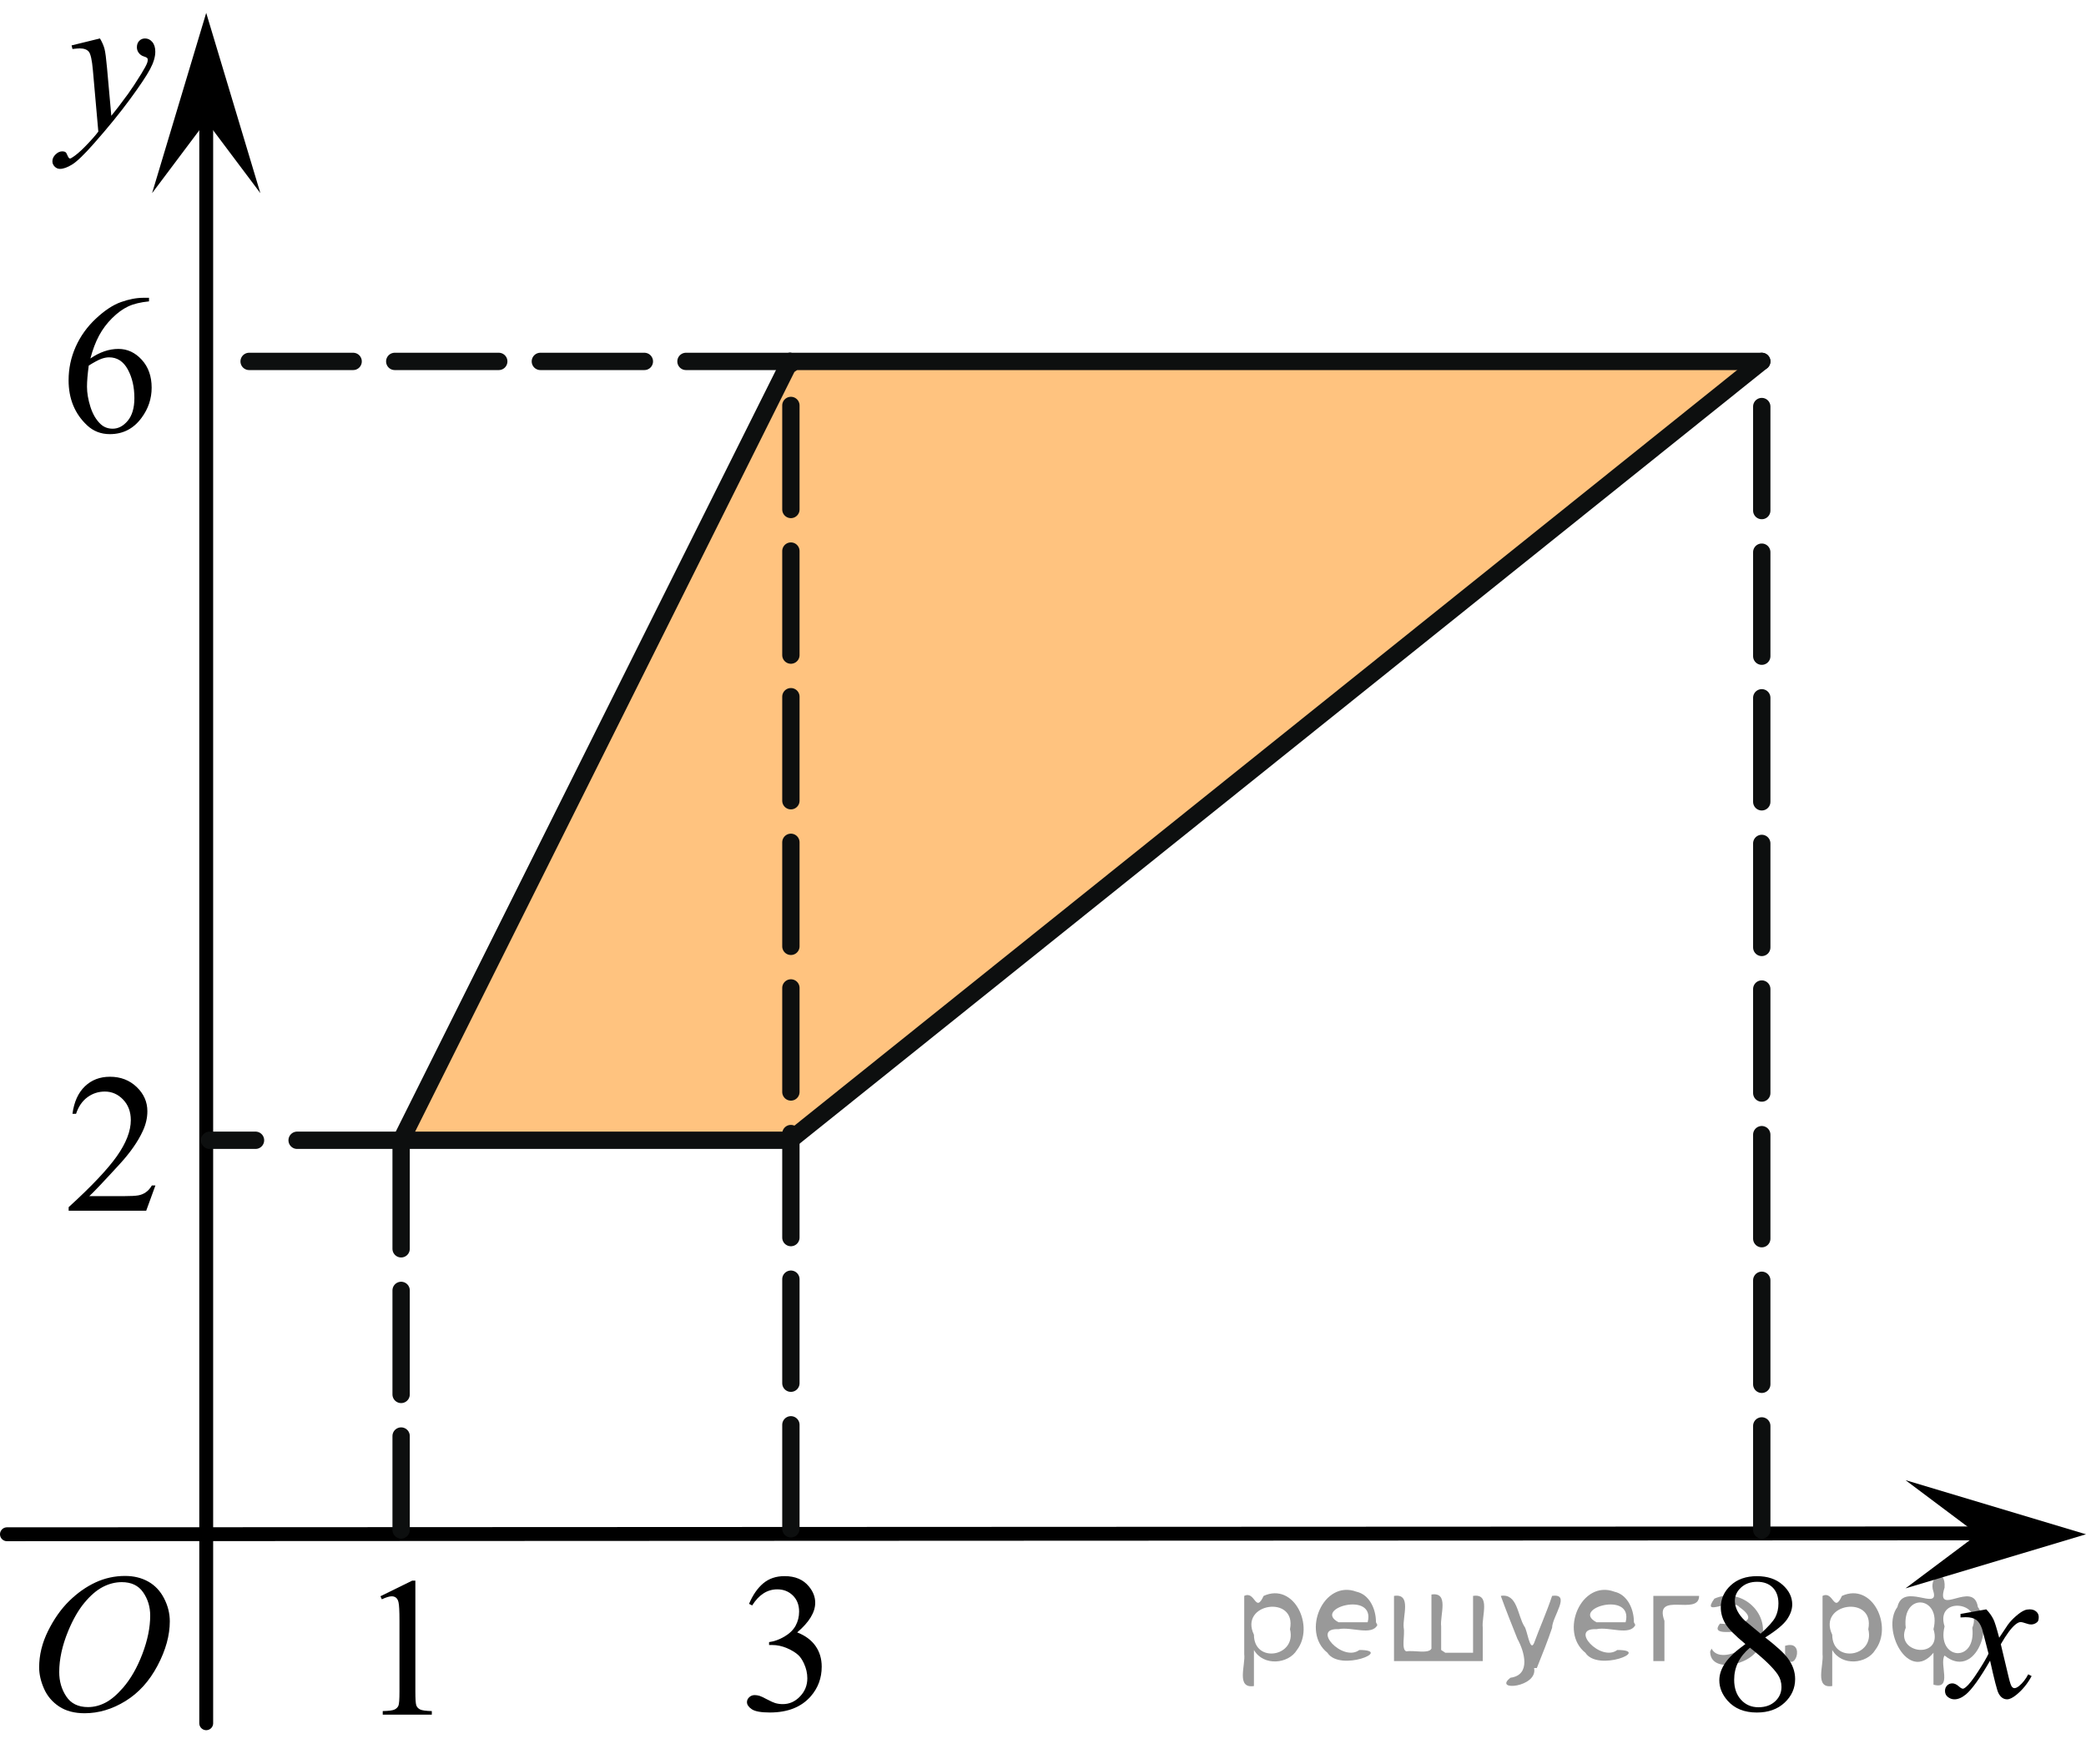 <?xml version="1.0" encoding="utf-8"?>
<!-- Generator: Adobe Illustrator 16.0.0, SVG Export Plug-In . SVG Version: 6.00 Build 0)  -->
<!DOCTYPE svg PUBLIC "-//W3C//DTD SVG 1.1//EN" "http://www.w3.org/Graphics/SVG/1.1/DTD/svg11.dtd">
<svg version="1.1" id="Слой_1" xmlns="http://www.w3.org/2000/svg" xmlns:xlink="http://www.w3.org/1999/xlink" x="0px" y="0px"
	 width="150.416px" height="127.214px" viewBox="56.182 3.829 150.416 127.214"
	 enable-background="new 56.182 3.829 150.416 127.214" xml:space="preserve">
<g>
	<g>
		<defs>
			<rect id="SVGID_1_" x="193.879" y="117.092" width="11.71" height="13"/>
		</defs>
		<clipPath id="SVGID_2_">
			<use xlink:href="#SVGID_1_"  overflow="visible"/>
		</clipPath>
		<g clip-path="url(#SVGID_2_)">
			<path d="M199.409,119.87c0.229,0.241,0.4,0.483,0.518,0.728c0.084,0.166,0.222,0.606,0.412,1.318l0.615-0.922
				c0.162-0.223,0.36-0.436,0.595-0.639c0.231-0.203,0.438-0.342,0.614-0.416c0.111-0.047,0.234-0.069,0.37-0.069
				c0.2,0,0.359,0.054,0.479,0.161c0.119,0.105,0.178,0.236,0.178,0.391c0,0.178-0.034,0.298-0.104,0.363
				c-0.131,0.115-0.279,0.175-0.447,0.175c-0.098,0-0.203-0.021-0.314-0.063c-0.219-0.073-0.365-0.11-0.439-0.11
				c-0.111,0-0.244,0.065-0.398,0.194c-0.289,0.242-0.634,0.711-1.033,1.403l0.572,2.402c0.088,0.366,0.163,0.588,0.225,0.659
				c0.061,0.072,0.121,0.107,0.182,0.107c0.098,0,0.212-0.053,0.343-0.16c0.256-0.213,0.476-0.492,0.656-0.838l0.245,0.127
				c-0.294,0.549-0.667,1.004-1.118,1.367c-0.257,0.205-0.474,0.309-0.65,0.309c-0.261,0-0.468-0.147-0.621-0.44
				c-0.099-0.183-0.302-0.964-0.607-2.347c-0.729,1.263-1.31,2.074-1.748,2.438c-0.284,0.232-0.559,0.35-0.824,0.35
				c-0.187,0-0.355-0.067-0.511-0.202c-0.111-0.104-0.167-0.239-0.167-0.412c0-0.153,0.051-0.281,0.153-0.384
				c0.102-0.104,0.229-0.153,0.378-0.153c0.147,0,0.308,0.073,0.475,0.224c0.121,0.106,0.215,0.16,0.28,0.16
				c0.056,0,0.128-0.037,0.216-0.111c0.22-0.177,0.518-0.559,0.895-1.146c0.379-0.586,0.625-1.01,0.741-1.271
				c-0.289-1.131-0.444-1.729-0.468-1.795c-0.107-0.304-0.247-0.518-0.42-0.644c-0.172-0.125-0.426-0.188-0.762-0.188
				c-0.107,0-0.23,0.006-0.37,0.016v-0.252L199.409,119.87z"/>
		</g>
	</g>
</g>
<line fill="none" stroke="#000000" stroke-linecap="round" stroke-linejoin="round" stroke-miterlimit="8" x1="56.682" y1="114.455" x2="200.091" y2="114.391"/>
<line fill="none" stroke="#000000" stroke-linecap="round" stroke-linejoin="round" stroke-miterlimit="8" x1="71.052" y1="128.082" x2="71.052" y2="11.629"/>
<g>
	<g>
		<defs>
			<rect id="SVGID_3_" x="57.403" y="3.829" width="13.012" height="15.6"/>
		</defs>
		<clipPath id="SVGID_4_">
			<use xlink:href="#SVGID_3_"  overflow="visible"/>
		</clipPath>
		<g clip-path="url(#SVGID_4_)">
			<path d="M63.39,6.601c0.158,0.27,0.269,0.522,0.329,0.757c0.061,0.235,0.12,0.697,0.182,1.386l0.308,3.435
				c0.279-0.335,0.686-0.866,1.216-1.592c0.257-0.354,0.573-0.835,0.95-1.445c0.229-0.373,0.368-0.633,0.42-0.782
				c0.027-0.074,0.042-0.151,0.042-0.23c0-0.051-0.017-0.093-0.049-0.125c-0.033-0.033-0.118-0.071-0.256-0.115
				c-0.137-0.044-0.251-0.126-0.342-0.245s-0.137-0.255-0.137-0.408c0-0.191,0.056-0.345,0.168-0.461
				c0.11-0.116,0.252-0.174,0.419-0.174c0.205,0,0.38,0.085,0.523,0.254c0.146,0.17,0.217,0.404,0.217,0.702
				c0,0.368-0.126,0.788-0.378,1.26c-0.251,0.472-0.734,1.197-1.453,2.175c-0.718,0.978-1.587,2.043-2.606,3.198
				c-0.703,0.796-1.226,1.297-1.565,1.504s-0.631,0.311-0.873,0.311c-0.145,0-0.271-0.055-0.381-0.164
				c-0.108-0.11-0.164-0.236-0.164-0.381c0-0.182,0.075-0.347,0.228-0.496c0.151-0.149,0.314-0.224,0.493-0.224
				c0.093,0,0.17,0.021,0.229,0.063c0.037,0.023,0.078,0.089,0.122,0.199c0.045,0.109,0.085,0.183,0.122,0.22
				c0.023,0.023,0.052,0.035,0.084,0.035c0.028,0,0.077-0.023,0.146-0.07c0.257-0.158,0.555-0.41,0.896-0.754
				c0.447-0.456,0.777-0.829,0.992-1.117L62.88,8.89c-0.064-0.731-0.163-1.175-0.294-1.333c-0.13-0.158-0.349-0.238-0.655-0.238
				c-0.099,0-0.272,0.014-0.524,0.042l-0.063-0.258L63.39,6.601z"/>
		</g>
	</g>
</g>
<line fill="none" stroke="#0D0F0F" stroke-width="1.25" stroke-linecap="round" stroke-linejoin="round" stroke-miterlimit="8" stroke-dasharray="7.5,3" x1="85.106" y1="86.373" x2="85.106" y2="114.143"/>
<line fill="none" stroke="#0D0F0F" stroke-width="1.25" stroke-linecap="round" stroke-linejoin="round" stroke-miterlimit="8" stroke-dasharray="7.5,3" x1="183.218" y1="114.143" x2="183.218" y2="30.343"/>
<line fill="none" stroke="#0D0F0F" stroke-width="1.25" stroke-linecap="round" stroke-linejoin="round" stroke-miterlimit="8" stroke-dasharray="7.5,3" x1="85.106" y1="86.047" x2="71.295" y2="86.047"/>
<g>
	<g>
		<defs>
			<rect id="SVGID_5_" x="81.14" y="114.467" width="9.044" height="15.6"/>
		</defs>
		<clipPath id="SVGID_6_">
			<use xlink:href="#SVGID_5_"  overflow="visible"/>
		</clipPath>
		<g clip-path="url(#SVGID_6_)">
			<path d="M83.615,118.925l2.289-1.125h0.229v7.995c0,0.531,0.021,0.861,0.065,0.991c0.044,0.131,0.136,0.229,0.274,0.301
				c0.139,0.069,0.421,0.108,0.847,0.118v0.259H83.78v-0.259c0.444-0.01,0.731-0.047,0.86-0.115c0.13-0.066,0.22-0.158,0.271-0.271
				s0.076-0.454,0.076-1.022v-5.11c0-0.688-0.022-1.131-0.069-1.326c-0.031-0.149-0.091-0.26-0.177-0.328
				c-0.085-0.07-0.188-0.104-0.309-0.104c-0.171,0-0.409,0.072-0.716,0.216L83.615,118.925z"/>
		</g>
	</g>
</g>
<g>
	<g>
		<defs>
			<rect id="SVGID_7_" x="107.514" y="114.143" width="11.71" height="16.899"/>
		</defs>
		<clipPath id="SVGID_8_">
			<use xlink:href="#SVGID_7_"  overflow="visible"/>
		</clipPath>
		<g clip-path="url(#SVGID_8_)">
			<path d="M110.193,119.473c0.271-0.639,0.612-1.131,1.023-1.478c0.412-0.347,0.927-0.521,1.541-0.521
				c0.76,0,1.343,0.246,1.747,0.739c0.309,0.368,0.461,0.763,0.461,1.181c0,0.688-0.433,1.4-1.3,2.138
				c0.583,0.228,1.022,0.554,1.321,0.978c0.298,0.424,0.447,0.922,0.447,1.494c0,0.819-0.262,1.529-0.783,2.129
				c-0.68,0.782-1.665,1.174-2.956,1.174c-0.639,0-1.073-0.08-1.304-0.236c-0.23-0.158-0.347-0.329-0.347-0.51
				c0-0.137,0.056-0.254,0.164-0.356c0.109-0.103,0.241-0.153,0.396-0.153c0.116,0,0.233,0.02,0.355,0.057
				c0.079,0.022,0.259,0.107,0.538,0.254s0.474,0.233,0.58,0.263c0.172,0.051,0.356,0.077,0.552,0.077
				c0.477,0,0.89-0.186,1.24-0.553c0.353-0.367,0.528-0.804,0.528-1.306c0-0.368-0.082-0.727-0.245-1.075
				c-0.121-0.261-0.254-0.459-0.398-0.594c-0.199-0.188-0.475-0.355-0.823-0.507c-0.351-0.149-0.706-0.228-1.069-0.228h-0.224
				v-0.209c0.367-0.047,0.736-0.18,1.106-0.397s0.641-0.481,0.809-0.789c0.167-0.308,0.251-0.646,0.251-1.013
				c0-0.479-0.15-0.866-0.45-1.162c-0.301-0.296-0.675-0.443-1.122-0.443c-0.723,0-1.325,0.387-1.812,1.159L110.193,119.473z"/>
		</g>
	</g>
</g>
<g>
	<g>
		<defs>
			<rect id="SVGID_9_" x="177.584" y="114.143" width="11.71" height="16.899"/>
		</defs>
		<clipPath id="SVGID_10_">
			<use xlink:href="#SVGID_9_"  overflow="visible"/>
		</clipPath>
		<g clip-path="url(#SVGID_10_)">
			<path d="M182.038,122.371c-0.751-0.615-1.233-1.107-1.45-1.48s-0.324-0.759-0.324-1.158c0-0.614,0.236-1.146,0.713-1.59
				c0.475-0.443,1.105-0.666,1.894-0.666c0.765,0,1.379,0.207,1.846,0.621s0.698,0.887,0.698,1.418c0,0.354-0.126,0.715-0.377,1.082
				c-0.252,0.367-0.775,0.801-1.572,1.299c0.819,0.634,1.362,1.131,1.628,1.494c0.354,0.476,0.531,0.976,0.531,1.502
				c0,0.664-0.254,1.233-0.762,1.707c-0.508,0.473-1.174,0.709-1.999,0.709c-0.899,0-1.601-0.283-2.104-0.847
				c-0.399-0.451-0.602-0.944-0.602-1.479c0-0.418,0.142-0.834,0.423-1.246C180.862,123.324,181.347,122.869,182.038,122.371z
				 M182.366,122.635c-0.387,0.326-0.674,0.682-0.859,1.065c-0.187,0.384-0.279,0.799-0.279,1.245c0,0.602,0.165,1.082,0.493,1.441
				c0.327,0.361,0.745,0.543,1.255,0.543c0.503,0,0.904-0.144,1.209-0.428c0.303-0.283,0.454-0.628,0.454-1.033
				c0-0.335-0.09-0.635-0.267-0.9C184.041,124.077,183.372,123.432,182.366,122.635z M183.134,121.624
				c0.561-0.503,0.913-0.899,1.063-1.19c0.149-0.291,0.224-0.621,0.224-0.988c0-0.488-0.138-0.871-0.412-1.147
				s-0.649-0.416-1.125-0.416s-0.861,0.138-1.159,0.412c-0.3,0.274-0.448,0.597-0.448,0.964c0,0.242,0.063,0.483,0.186,0.727
				c0.124,0.242,0.301,0.473,0.527,0.69L183.134,121.624z"/>
		</g>
	</g>
</g>
<g>
	<g>
		<defs>
			<rect id="SVGID_11_" x="58.419" y="78.126" width="11.711" height="15.601"/>
		</defs>
		<clipPath id="SVGID_12_">
			<use xlink:href="#SVGID_11_"  overflow="visible"/>
		</clipPath>
		<g clip-path="url(#SVGID_12_)">
			<path d="M67.388,89.307l-0.664,1.821h-5.592V90.87c1.646-1.498,2.804-2.724,3.475-3.672c0.671-0.95,1.007-1.818,1.007-2.604
				c0-0.601-0.185-1.094-0.553-1.479s-0.81-0.58-1.32-0.58c-0.467,0-0.885,0.137-1.255,0.409c-0.37,0.271-0.646,0.671-0.821,1.197
				h-0.259c0.116-0.861,0.416-1.522,0.898-1.983c0.481-0.462,1.084-0.691,1.807-0.691c0.769,0,1.41,0.247,1.926,0.74
				c0.516,0.494,0.771,1.075,0.771,1.746c0,0.479-0.111,0.959-0.335,1.438c-0.346,0.754-0.904,1.551-1.679,2.395
				c-1.16,1.267-1.885,2.029-2.173,2.29h2.475c0.503,0,0.855-0.019,1.059-0.056s0.386-0.112,0.549-0.228s0.305-0.276,0.427-0.485
				H67.388L67.388,89.307z"/>
		</g>
	</g>
</g>
<g>
	<g>
		<defs>
			<rect id="SVGID_13_" x="58.355" y="21.966" width="11.71" height="16.901"/>
		</defs>
		<clipPath id="SVGID_14_">
			<use xlink:href="#SVGID_13_"  overflow="visible"/>
		</clipPath>
		<g clip-path="url(#SVGID_14_)">
			<path d="M66.927,25.301v0.258c-0.615,0.061-1.117,0.183-1.507,0.367c-0.39,0.184-0.772,0.464-1.152,0.841
				s-0.694,0.797-0.943,1.26c-0.249,0.463-0.458,1.014-0.626,1.651c0.671-0.461,1.345-0.691,2.021-0.691
				c0.646,0,1.209,0.261,1.684,0.782c0.476,0.521,0.713,1.191,0.713,2.011c0,0.792-0.239,1.513-0.72,2.165
				c-0.577,0.792-1.342,1.187-2.292,1.187c-0.647,0-1.197-0.214-1.649-0.642c-0.886-0.833-1.328-1.914-1.328-3.24
				c0-0.847,0.17-1.652,0.511-2.416s0.825-1.441,1.458-2.032c0.631-0.591,1.234-0.989,1.813-1.194
				c0.577-0.205,1.115-0.307,1.614-0.307H66.927z M62.581,30.188c-0.084,0.628-0.126,1.136-0.126,1.522
				c0,0.447,0.082,0.932,0.248,1.456c0.165,0.523,0.411,0.939,0.737,1.246c0.237,0.219,0.525,0.328,0.866,0.328
				c0.404,0,0.768-0.19,1.087-0.572c0.318-0.382,0.479-0.926,0.479-1.634c0-0.796-0.158-1.485-0.475-2.067
				c-0.317-0.582-0.768-0.873-1.35-0.873c-0.178,0-0.366,0.038-0.569,0.112C63.276,29.781,62.976,29.942,62.581,30.188z"/>
		</g>
	</g>
</g>
<polygon opacity="0.5" fill="#FF8800" enable-background="new    " points="113.206,29.96 85.106,86.314 113.146,85.988 
	183.218,29.829 "/>
<polygon points="198.789,114.457 193.585,110.555 206.597,114.457 193.584,118.356 "/>
<polygon points="71.052,12.558 67.148,17.758 71.051,4.758 74.957,17.757 "/>
<g>
	<g>
		<defs>
			<rect id="SVGID_15_" x="56.195" y="114.143" width="15.614" height="16.9"/>
		</defs>
		<clipPath id="SVGID_16_">
			<use xlink:href="#SVGID_15_"  overflow="visible"/>
		</clipPath>
		<g clip-path="url(#SVGID_16_)">
			<path d="M65.204,117.461c0.629,0,1.186,0.136,1.67,0.408c0.483,0.271,0.864,0.675,1.139,1.208
				c0.275,0.532,0.413,1.086,0.413,1.657c0,1.017-0.295,2.08-0.884,3.194c-0.589,1.115-1.359,1.966-2.311,2.553
				c-0.949,0.586-1.934,0.88-2.948,0.88c-0.731,0-1.344-0.161-1.834-0.484c-0.492-0.324-0.855-0.751-1.091-1.281
				c-0.234-0.531-0.353-1.045-0.353-1.543c0-0.885,0.213-1.759,0.64-2.622c0.428-0.863,0.936-1.585,1.527-2.165
				c0.592-0.579,1.223-1.024,1.894-1.337C63.738,117.617,64.449,117.461,65.204,117.461z M64.967,117.908
				c-0.466,0-0.922,0.114-1.367,0.345c-0.444,0.229-0.886,0.607-1.323,1.132c-0.438,0.524-0.832,1.209-1.182,2.056
				c-0.429,1.043-0.643,2.027-0.643,2.954c0,0.661,0.17,1.246,0.51,1.756c0.34,0.511,0.862,0.766,1.565,0.766
				c0.424,0,0.84-0.104,1.247-0.314c0.408-0.209,0.833-0.566,1.275-1.075c0.555-0.638,1.021-1.45,1.398-2.439
				s0.565-1.912,0.565-2.77c0-0.633-0.17-1.191-0.51-1.679C66.164,118.15,65.651,117.908,64.967,117.908z"/>
		</g>
	</g>
</g>
<line fill="none" stroke="#0D0F0F" stroke-width="1.25" stroke-linecap="round" stroke-linejoin="round" stroke-miterlimit="8" x1="85.106" y1="86.047" x2="113.146" y2="86.047"/>
<line fill="none" stroke="#0D0F0F" stroke-width="1.25" stroke-linecap="round" stroke-linejoin="round" stroke-miterlimit="8" x1="113.146" y1="29.888" x2="183.218" y2="29.888"/>
<line fill="none" stroke="#0D0F0F" stroke-width="1.25" stroke-linecap="round" stroke-linejoin="round" stroke-miterlimit="8" x1="113.146" y1="86.047" x2="183.218" y2="29.888"/>
<line fill="none" stroke="#0D0F0F" stroke-width="1.25" stroke-linecap="round" stroke-linejoin="round" stroke-miterlimit="8" x1="85.106" y1="86.047" x2="113.146" y2="29.888"/>
<line fill="none" stroke="#0D0F0F" stroke-width="1.25" stroke-linecap="round" stroke-linejoin="round" stroke-miterlimit="8" stroke-dasharray="7.5,3" x1="113.211" y1="114.064" x2="113.211" y2="30.019"/>
<line fill="none" stroke="#0D0F0F" stroke-width="1.25" stroke-linecap="round" stroke-linejoin="round" stroke-miterlimit="8" stroke-dasharray="7.5,3" x1="113.146" y1="29.888" x2="71.368" y2="29.888"/>
<g style="stroke:none;fill:#000;fill-opacity:0.4" > <path d="m 146.6,122.9 c 0,0.8 0,1.6 0,2.5 -1.3,0.2 -0.6,-1.5 -0.7,-2.3 0,-1.4 0,-2.8 0,-4.2 0.8,-0.4 0.8,1.3 1.4,0.0 2.2,-1.0 3.7,2.2 2.4,3.9 -0.6,1.0 -2.4,1.2 -3.1,0.0 z m 2.6,-1.6 c 0.5,-2.5 -3.7,-1.9 -2.6,0.4 0.0,2.1 3.1,1.6 2.6,-0.4 z" /> <path d="m 155.5,121.0 c -0.4,0.8 -1.9,0.1 -2.8,0.3 -2.0,-0.1 0.3,2.4 1.5,1.5 2.5,0.0 -1.4,1.6 -2.3,0.2 -1.9,-1.5 -0.3,-5.3 2.1,-4.4 0.9,0.2 1.4,1.2 1.4,2.2 z m -0.7,-0.2 c 0.6,-2.3 -4.0,-1.0 -2.1,0.0 0.7,0 1.4,-0.0 2.1,-0.0 z" /> <path d="m 160.4,123.0 c 0.6,0 1.3,0 2.0,0 0,-1.3 0,-2.7 0,-4.1 1.3,-0.2 0.6,1.5 0.7,2.3 0,0.8 0,1.6 0,2.4 -2.1,0 -4.2,0 -6.4,0 0,-1.5 0,-3.1 0,-4.7 1.3,-0.2 0.6,1.5 0.7,2.3 0.1,0.5 -0.2,1.6 0.2,1.7 0.5,-0.1 1.6,0.2 1.8,-0.2 0,-1.3 0,-2.6 0,-3.9 1.3,-0.2 0.6,1.5 0.7,2.3 0,0.5 0,1.1 0,1.7 z" /> <path d="m 166.8,124.1 c 0.3,1.4 -3.0,1.7 -1.7,0.7 1.5,-0.2 1.0,-1.9 0.5,-2.8 -0.4,-1.0 -0.8,-2.0 -1.2,-3.1 1.2,-0.2 1.2,1.4 1.7,2.2 0.2,0.2 0.4,1.9 0.7,1.2 0.4,-1.1 0.9,-2.2 1.3,-3.4 1.4,-0.2 0.0,1.5 -0.0,2.3 -0.3,0.9 -0.7,1.9 -1.1,2.9 z" /> <path d="m 174.1,121.0 c -0.4,0.8 -1.9,0.1 -2.8,0.3 -2.0,-0.1 0.3,2.4 1.5,1.5 2.5,0.0 -1.4,1.6 -2.3,0.2 -1.9,-1.5 -0.3,-5.3 2.1,-4.4 0.9,0.2 1.4,1.2 1.4,2.2 z m -0.7,-0.2 c 0.6,-2.3 -4.0,-1.0 -2.1,0.0 0.7,0 1.4,-0.0 2.1,-0.0 z" /> <path d="m 175.4,123.6 c 0,-1.5 0,-3.1 0,-4.7 1.1,0 2.2,0 3.3,0 0.0,1.5 -3.3,-0.4 -2.5,1.8 0,0.9 0,1.9 0,2.9 -0.2,0 -0.5,0 -0.7,0 z" /> <path d="m 179.6,122.7 c 0.7,1.4 4.2,-0.8 2.1,-1.2 -0.5,-0.1 -2.2,0.3 -1.5,-0.6 1.0,0.1 3.1,0.0 1.4,-1.2 -0.6,-0.7 -2.8,0.8 -1.8,-0.6 2.0,-0.9 4.2,1.2 3.3,3.2 -0.2,1.5 -3.5,2.3 -3.6,0.7 l 0,-0.1 0,-0.0 0,0 z" /> <path d="m 184.9,122.5 c 1.6,-0.5 0.6,2.3 -0.0,0.6 -0.0,-0.2 0.0,-0.4 0.0,-0.6 z" /> <path d="m 188.3,122.9 c 0,0.8 0,1.6 0,2.5 -1.3,0.2 -0.6,-1.5 -0.7,-2.3 0,-1.4 0,-2.8 0,-4.2 0.8,-0.4 0.8,1.3 1.4,0.0 2.2,-1.0 3.7,2.2 2.4,3.9 -0.6,1.0 -2.4,1.2 -3.1,0.0 z m 2.6,-1.6 c 0.5,-2.5 -3.7,-1.9 -2.6,0.4 0.0,2.1 3.1,1.6 2.6,-0.4 z" /> <path d="m 193.6,121.2 c -0.8,1.9 2.7,2.3 2.0,0.1 0.6,-2.4 -2.3,-2.7 -2.0,-0.1 z m 2.0,4.2 c 0,-0.8 0,-1.6 0,-2.4 -1.8,2.2 -3.8,-1.7 -2.6,-3.3 0.4,-1.8 3.0,0.3 2.6,-1.1 -0.4,-1.1 0.9,-1.8 0.8,-0.3 -0.7,2.2 2.1,-0.6 2.4,1.4 1.2,1.6 -0.3,5.2 -2.4,3.5 -0.4,0.6 0.6,2.5 -0.8,2.1 z m 2.8,-4.2 c 0.8,-1.9 -2.7,-2.3 -2.0,-0.1 -0.6,2.4 2.3,2.7 2.0,0.1 z" /> </g></svg>

<!--File created and owned by https://sdamgia.ru. Copying is prohibited. All rights reserved.-->
